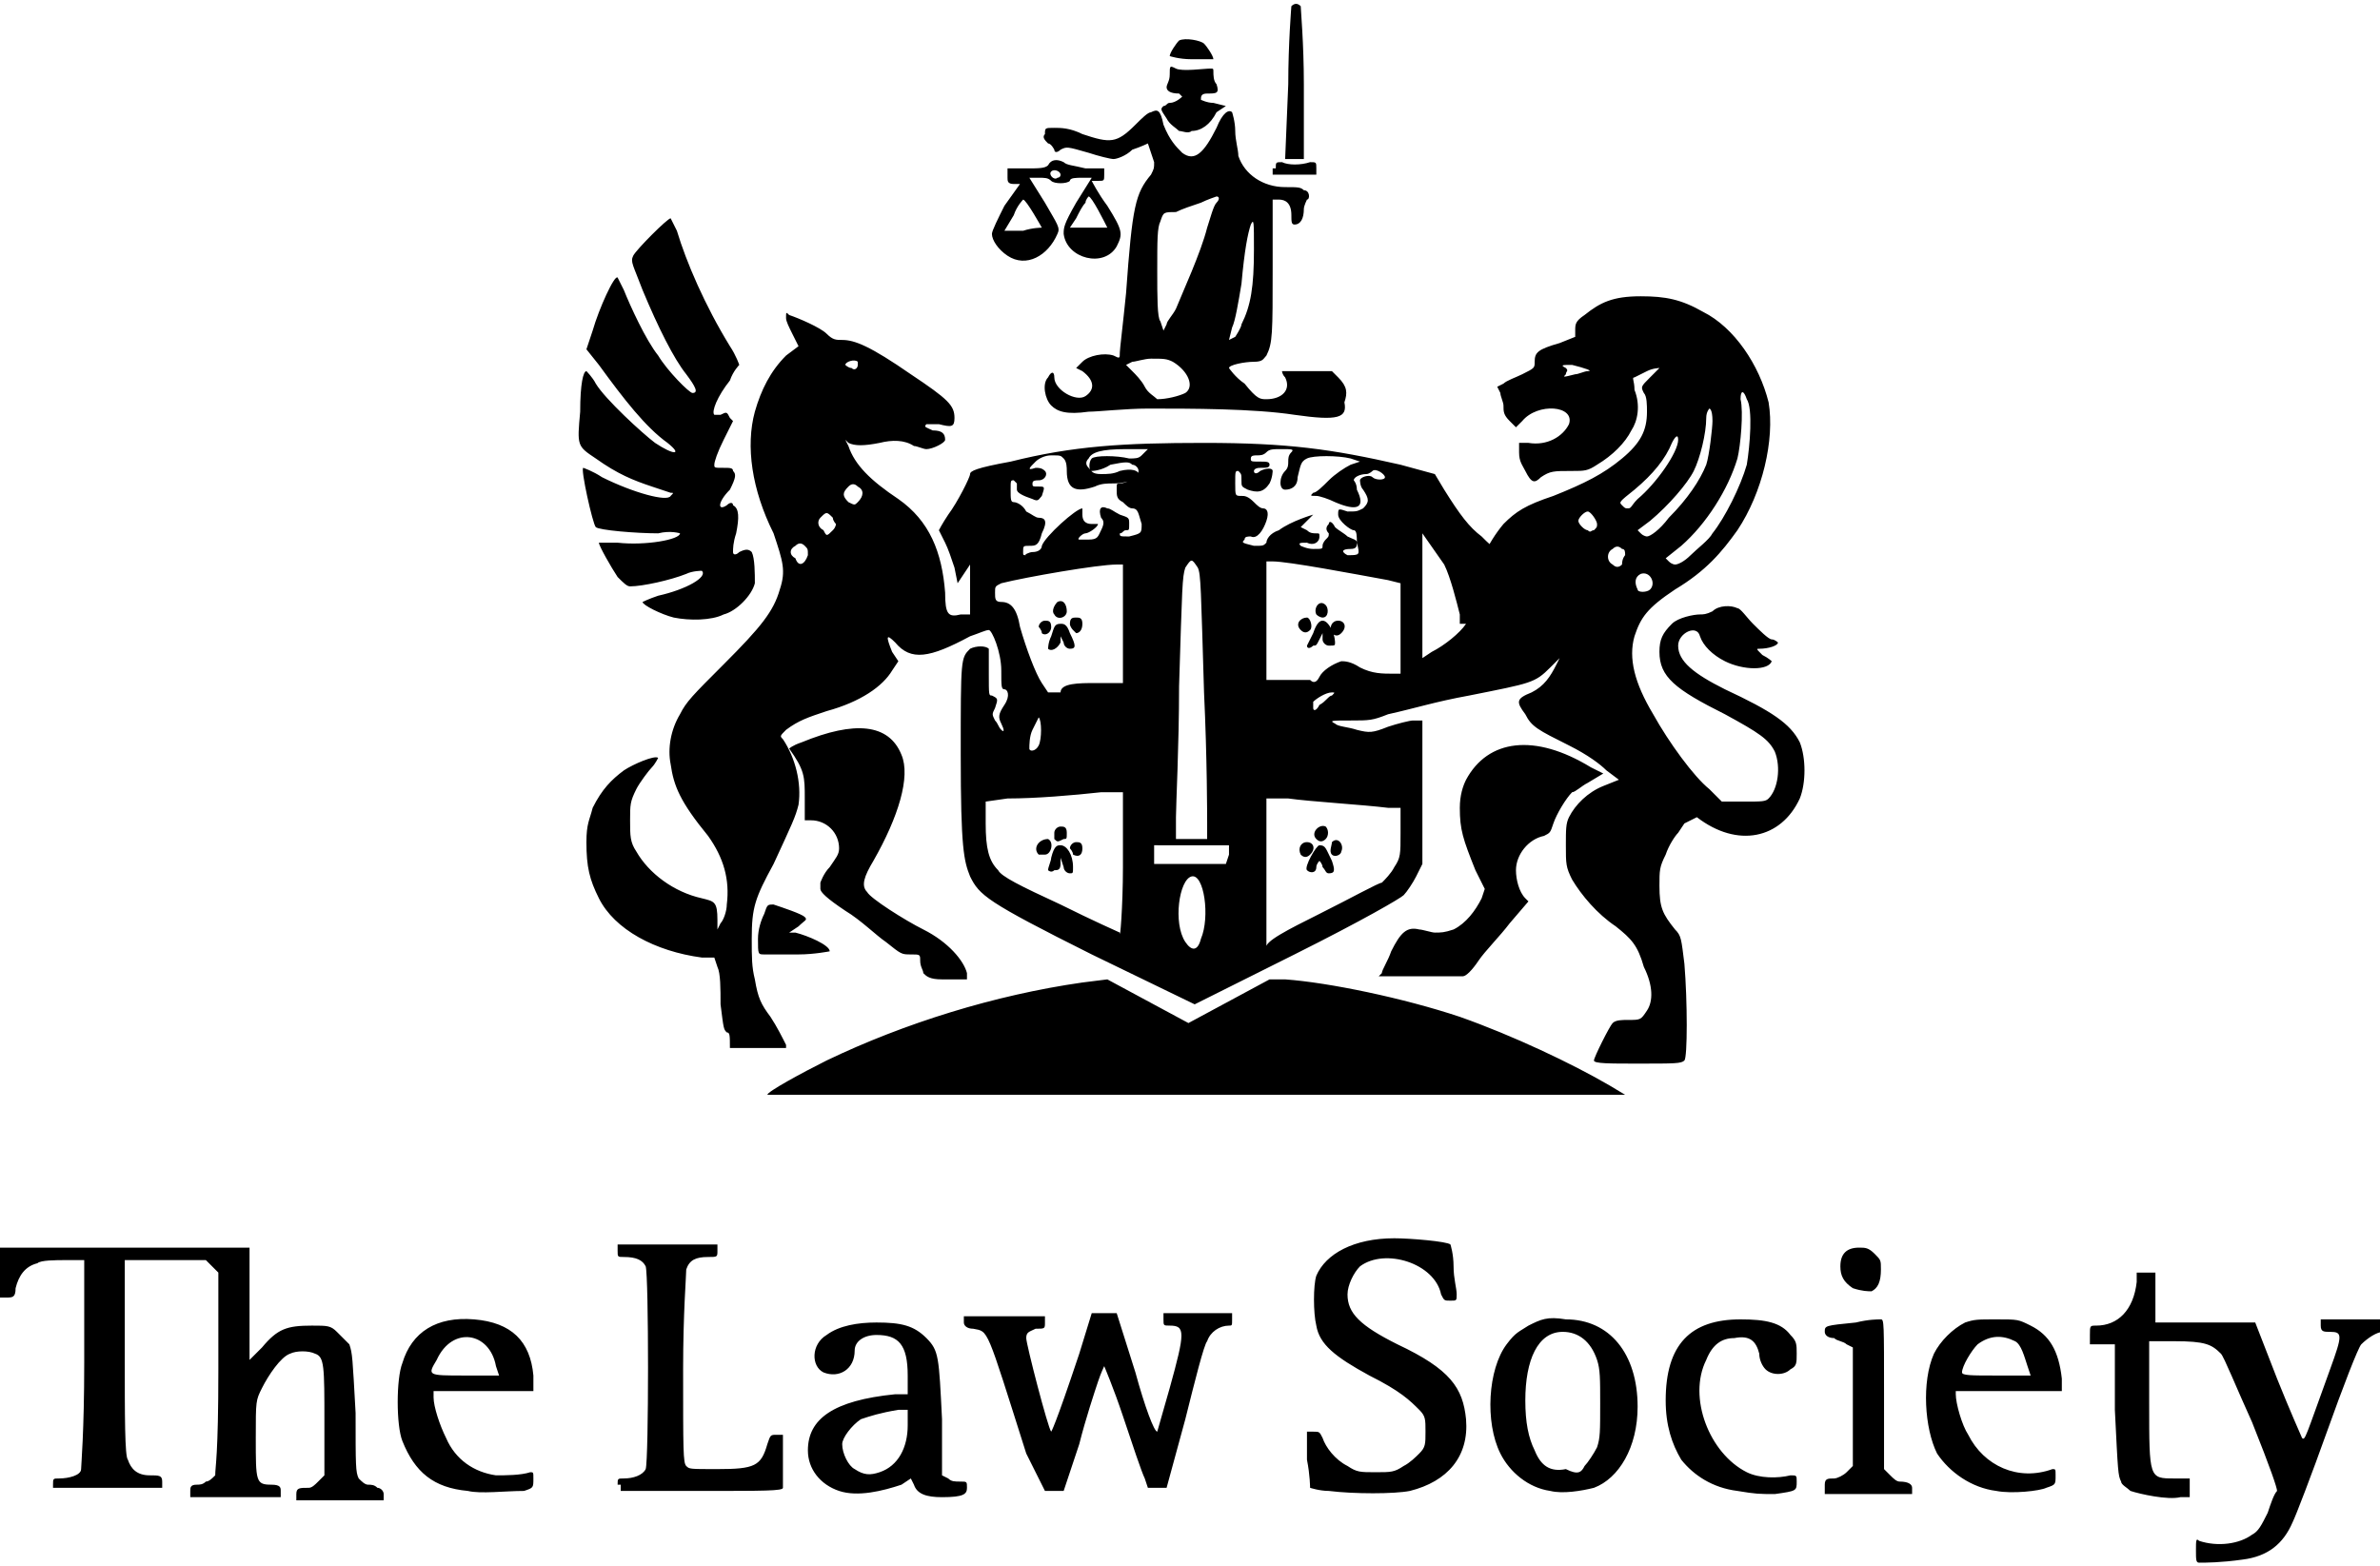 <?xml version="1.0" encoding="utf-8"?>
<!-- Generator: Adobe Illustrator 21.0.2, SVG Export Plug-In . SVG Version: 6.00 Build 0)  -->
<svg width="76px" height="50px" version="1.1" id="Layer_1" xmlns="http://www.w3.org/2000/svg" xmlns:xlink="http://www.w3.org/1999/xlink" x="0px" y="0px"
	 viewBox="0 0 76.3 50" style="enable-background:new 0 0 76.3 50;" xml:space="preserve">
<path d="M70.5,50c-0.1,0-0.1-0.1-0.1-0.4c0-0.3,0-0.4,0.1-0.3c0.6,0.2,1.3,0.1,1.7-0.2c0.2-0.1,0.3-0.3,0.5-0.7
	c0.1-0.3,0.2-0.6,0.3-0.7c0-0.1-0.2-0.7-0.8-2.2c-0.5-1.1-0.9-2.1-1-2.2c-0.3-0.3-0.5-0.4-1.5-0.4h-0.8v2c0,2.4,0,2.4,0.8,2.4l0.5,0
	v0.3v0.3l-0.3,0c-0.4,0.1-1.3-0.1-1.6-0.2c-0.1-0.1-0.3-0.2-0.3-0.3c-0.1-0.2-0.1-0.3-0.2-2.3l0-2.1h-0.4h-0.4v-0.3
	c0-0.3,0-0.3,0.2-0.3c0.7,0,1.2-0.5,1.3-1.4l0-0.3h0.3h0.3v0.8v0.8l1.6,0l1.6,0l0.7,1.8c0.4,1,0.8,1.9,0.8,1.9
	c0.1,0.1,0.1,0,0.9-2.2c0.4-1.1,0.4-1.2,0-1.2c-0.2,0-0.3,0-0.3-0.2v-0.2h1.1h1.1v0.2c0,0.2,0,0.2-0.2,0.2c-0.2,0-0.5,0.2-0.7,0.4
	c-0.1,0.1-0.6,1.4-1.1,2.8c-0.5,1.4-1,2.7-1.1,2.9c-0.3,0.7-0.8,1.1-1.6,1.2C71.2,50,70.7,50,70.5,50L70.5,50z M15,47.7
	c-1.1-0.1-1.7-0.6-2.1-1.6c-0.2-0.5-0.2-2,0-2.5c0.3-1,1.1-1.5,2.3-1.4c1.2,0.1,1.8,0.7,1.9,1.8l0,0.5h-1.6h-1.6v0.2
	c0,0.3,0.2,0.9,0.4,1.3c0.3,0.7,0.9,1.1,1.6,1.2c0.3,0,0.8,0,1.1-0.1c0.1,0,0.1,0,0.1,0.2c0,0.3,0,0.3-0.3,0.4
	C16.2,47.7,15.4,47.8,15,47.7L15,47.7z M15.9,43.7c-0.2-1.1-1.4-1.3-1.9-0.2C13.7,44,13.7,44,14.9,44h1.1L15.9,43.7z M26.9,47.7
	c-0.6-0.2-1-0.7-1-1.3c0-1,0.8-1.6,2.8-1.8l0.4,0l0-0.6c0-1-0.3-1.3-1-1.3c-0.4,0-0.7,0.2-0.7,0.5c0,0.6-0.5,0.9-1,0.7
	c-0.4-0.2-0.4-0.9,0.1-1.2c0.4-0.3,1-0.4,1.6-0.4c0.8,0,1.2,0.1,1.6,0.5c0.4,0.4,0.4,0.6,0.5,2.6l0,1.8l0.2,0.1
	c0.1,0.1,0.2,0.1,0.4,0.1c0.2,0,0.2,0,0.2,0.2c0,0.2-0.1,0.3-0.8,0.3c-0.5,0-0.8-0.1-0.9-0.4l-0.1-0.2l-0.3,0.2
	C28.3,47.7,27.5,47.9,26.9,47.7L26.9,47.7z M28.2,47.1c0.6-0.2,0.9-0.8,0.9-1.5v-0.5l-0.3,0c-0.6,0.1-0.9,0.2-1.2,0.3
	C27.3,45.6,27,46,27,46.2c0,0.3,0.2,0.7,0.4,0.8C27.7,47.2,27.9,47.2,28.2,47.1L28.2,47.1z M42.6,47.7c-0.3,0-0.6-0.1-0.6-0.1
	c0,0,0-0.4-0.1-0.9l0-0.9h0.2c0.2,0,0.2,0,0.3,0.2c0.1,0.3,0.4,0.7,0.8,0.9c0.3,0.2,0.4,0.2,0.9,0.2c0.5,0,0.6,0,0.9-0.2
	c0.2-0.1,0.4-0.3,0.5-0.4c0.2-0.2,0.2-0.3,0.2-0.7c0-0.4,0-0.5-0.2-0.7c-0.3-0.3-0.6-0.6-1.6-1.1c-1.1-0.6-1.6-1-1.7-1.6
	c-0.1-0.4-0.1-1.3,0-1.6c0.3-0.7,1.2-1.2,2.5-1.2c0.5,0,1.7,0.1,1.8,0.2c0,0,0.1,0.3,0.1,0.7c0,0.4,0.1,0.7,0.1,0.9
	c0,0.2,0,0.2-0.2,0.2c-0.2,0-0.2,0-0.3-0.2c-0.2-1-1.8-1.5-2.6-0.9c-0.2,0.2-0.4,0.6-0.4,0.9c0,0.6,0.4,1,1.6,1.6
	c1.7,0.8,2.1,1.4,2.2,2.4c0.1,1.2-0.6,2-1.8,2.3C44.7,47.8,43.4,47.8,42.6,47.7L42.6,47.7z M49.7,47.7c-0.7-0.1-1.3-0.6-1.6-1.2
	c-0.5-1-0.4-2.7,0.2-3.5c0.3-0.4,0.4-0.4,0.7-0.6c0.4-0.2,0.6-0.3,1.2-0.2c1.4,0,2.3,1.1,2.3,2.8c0,1.3-0.6,2.3-1.4,2.6
	C50.7,47.7,50.1,47.8,49.7,47.7L49.7,47.7z M50.8,46.9c0.1-0.1,0.3-0.4,0.4-0.6c0.1-0.3,0.1-0.5,0.1-1.4c0-0.8,0-1.1-0.1-1.4
	c-0.2-0.6-0.6-0.9-1.1-0.9c-0.8,0-1.2,0.9-1.2,2.2c0,0.7,0.1,1.2,0.3,1.6c0.2,0.5,0.5,0.7,1,0.6C50.6,47.2,50.7,47.1,50.8,46.9z
	 M55.7,47.7c-0.8-0.1-1.4-0.5-1.8-1c-0.3-0.5-0.5-1.1-0.5-1.9c0-1.8,0.8-2.6,2.4-2.6c0.8,0,1.3,0.1,1.6,0.5c0.2,0.2,0.2,0.3,0.2,0.6
	c0,0.3,0,0.4-0.2,0.5c-0.2,0.2-0.6,0.2-0.8,0c-0.1-0.1-0.2-0.3-0.2-0.5c-0.1-0.4-0.3-0.6-0.8-0.5c-0.4,0-0.7,0.2-0.9,0.7
	c-0.6,1.2,0.1,3,1.3,3.6c0.4,0.2,1,0.2,1.4,0.1c0.2,0,0.2,0,0.2,0.2c0,0.3,0,0.3-0.7,0.4C56.4,47.8,56.3,47.8,55.7,47.7L55.7,47.7z
	 M64,47.7c-0.8-0.1-1.5-0.6-1.9-1.2c-0.4-0.8-0.5-2.3-0.1-3.2c0.2-0.4,0.6-0.8,1-1c0.3-0.1,0.4-0.1,1-0.1c0.7,0,0.7,0,1.1,0.2
	c0.6,0.3,0.9,0.8,1,1.7l0,0.4h-1.7h-1.7l0,0.1c0,0.3,0.2,1,0.4,1.3c0.5,1,1.6,1.5,2.7,1.1c0.1,0,0.1,0,0.1,0.2c0,0.3,0,0.3-0.3,0.4
	C65.4,47.7,64.5,47.8,64,47.7L64,47.7z M65,43.7c-0.1-0.3-0.2-0.7-0.4-0.8c-0.4-0.2-0.8-0.2-1.2,0.1c-0.2,0.2-0.5,0.7-0.5,0.9
	c0,0.1,0.3,0.1,1.1,0.1h1.1L65,43.7z M1.7,47.5c0-0.2,0-0.2,0.2-0.2c0.3,0,0.7-0.1,0.7-0.3c0-0.1,0.1-1.2,0.1-3.4v-3.3H2.1
	c-0.3,0-0.8,0-0.9,0.1c-0.4,0.1-0.6,0.4-0.7,0.8c0,0.3-0.1,0.3-0.3,0.3H0l0-0.5c0-0.3,0-0.7,0-0.8v-0.3h4h4v1.8v1.8l0.4-0.4
	c0.5-0.6,0.8-0.7,1.6-0.7c0.5,0,0.6,0,0.8,0.2c0.1,0.1,0.3,0.3,0.4,0.4c0.1,0.3,0.1,0.4,0.2,2.2c0,1.7,0,1.9,0.1,2.1
	c0.1,0.1,0.2,0.2,0.3,0.2c0.1,0,0.2,0,0.3,0.1c0.1,0,0.2,0.1,0.2,0.2v0.2h-1.4H9.5v-0.2c0-0.2,0.1-0.2,0.4-0.2
	c0.1,0,0.2-0.1,0.3-0.2l0.2-0.2v-1.7c0-1.8,0-2.1-0.3-2.2c-0.2-0.1-0.6-0.1-0.8,0c-0.3,0.1-0.7,0.7-0.9,1.1
	c-0.2,0.4-0.2,0.4-0.2,1.6c0,1.4,0,1.5,0.5,1.5c0.3,0,0.3,0.1,0.3,0.2l0,0.2H7.5H6.1v-0.2c0-0.1,0-0.2,0.2-0.2c0.1,0,0.2,0,0.3-0.1
	c0.1,0,0.2-0.1,0.3-0.2C6.9,46.9,7,46.6,7,43.8v-3.1l-0.2-0.2l-0.2-0.2l-1.3,0l-1.3,0l0,3.1c0,1.9,0,3.2,0.1,3.3
	c0.1,0.3,0.3,0.5,0.7,0.5c0.3,0,0.4,0,0.4,0.2v0.2H3.4H1.7L1.7,47.5L1.7,47.5z M19.8,47.5c0-0.2,0-0.2,0.2-0.2
	c0.3,0,0.6-0.1,0.7-0.3c0.1-0.3,0.1-6.2,0-6.5c-0.1-0.2-0.3-0.3-0.7-0.3c-0.2,0-0.2,0-0.2-0.2v-0.2h1.6h1.6v0.2c0,0.2,0,0.2-0.3,0.2
	c-0.4,0-0.6,0.1-0.7,0.4c0,0.2-0.1,1.4-0.1,3.2c0,2.6,0,3,0.1,3.1c0.1,0.1,0.1,0.1,1,0.1c1.2,0,1.4-0.1,1.6-0.8
	c0.1-0.3,0.1-0.3,0.3-0.3l0.2,0l0,0.8c0,0.5,0,0.9,0,0.9c0,0.1-0.6,0.1-2.6,0.1h-2.6V47.5z M32.9,46.5c-1.3-4.1-1.2-3.9-1.7-4
	c-0.2,0-0.3-0.1-0.3-0.2v-0.2h1.3h1.3v0.2c0,0.2,0,0.2-0.3,0.2c-0.2,0.1-0.3,0.1-0.3,0.3c0,0.2,0.7,2.9,0.8,3c0,0,0.1-0.1,0.9-2.5
	l0.4-1.3h0.4h0.4l0.6,1.9c0.3,1.1,0.6,1.9,0.7,1.9c0,0,0.2-0.7,0.4-1.4c0.5-1.8,0.5-2,0-2c-0.2,0-0.2,0-0.2-0.2v-0.2h1.1h1.1v0.2
	c0,0.2,0,0.2-0.1,0.2c-0.3,0-0.6,0.2-0.7,0.5c-0.1,0.1-0.4,1.3-0.7,2.5l-0.6,2.2l-0.3,0l-0.3,0l-0.1-0.3c-0.1-0.2-0.4-1.1-0.7-2
	c-0.3-0.9-0.6-1.6-0.6-1.6c0,0-0.1,0.2-0.2,0.5c-0.1,0.3-0.4,1.2-0.6,2l-0.5,1.5h-0.3h-0.3L32.9,46.5L32.9,46.5z M58.5,47.5
	c0-0.2,0.1-0.2,0.3-0.2c0.1,0,0.3-0.1,0.4-0.2l0.2-0.2V45v-1.9L59.2,43c-0.1-0.1-0.3-0.1-0.4-0.2c-0.2,0-0.3-0.1-0.3-0.2
	c0-0.2,0-0.2,1-0.3c0.4-0.1,0.7-0.1,0.8-0.1c0.1,0,0.1,0.1,0.1,2.4V47l0.2,0.2c0.1,0.1,0.2,0.2,0.3,0.2c0.3,0,0.4,0.1,0.4,0.2v0.2
	h-1.4h-1.4L58.5,47.5L58.5,47.5z M59.4,41.2C59.1,41,59,40.8,59,40.5c0-0.4,0.2-0.6,0.6-0.6c0.2,0,0.3,0,0.5,0.2
	c0.2,0.2,0.2,0.2,0.2,0.5c0,0.4-0.1,0.6-0.3,0.7C59.9,41.3,59.7,41.3,59.4,41.2L59.4,41.2z M24.6,35c0-0.1,1.1-0.7,1.9-1.1
	c2.5-1.2,5.4-2.1,8.2-2.5l0.8-0.1l1.3,0.7l1.3,0.7l1.3-0.7l1.3-0.7l0.5,0c1.4,0.1,3.8,0.6,5.6,1.2c1.7,0.6,3.6,1.5,4.8,2.2l0.5,0.3
	l-13.8,0C30.8,35,24.6,35,24.6,35L24.6,35z M23.4,33.5c0-0.4,0-0.5-0.1-0.5c-0.1-0.1-0.1-0.1-0.2-0.9c0-0.5,0-1-0.1-1.2l-0.1-0.3
	l-0.4,0c-1.5-0.2-2.8-0.9-3.3-1.9c-0.3-0.6-0.4-1-0.4-1.8c0-0.6,0.1-0.7,0.2-1.1c0.3-0.6,0.6-0.9,1-1.2c0.3-0.2,1-0.5,1.1-0.4
	c0,0-0.1,0.2-0.2,0.3s-0.4,0.5-0.5,0.7c-0.2,0.4-0.2,0.5-0.2,1c0,0.5,0,0.7,0.2,1c0.4,0.7,1.2,1.3,2.1,1.5c0.4,0.1,0.5,0.1,0.5,0.7
	l0,0.3l0.1-0.2c0.1-0.1,0.2-0.4,0.2-0.6c0.1-0.8-0.1-1.5-0.6-2.2c-0.9-1.1-1.1-1.6-1.2-2.3c-0.1-0.5,0-1.1,0.3-1.6
	c0.2-0.4,0.4-0.6,1.4-1.6c1.2-1.2,1.6-1.7,1.8-2.4c0.2-0.6,0.1-0.9-0.2-1.8c-0.7-1.4-0.9-2.8-0.6-3.9c0.2-0.7,0.5-1.3,1-1.8l0.4-0.3
	l-0.2-0.4c-0.1-0.2-0.2-0.4-0.2-0.5c0-0.2,0-0.2,0.1-0.1c0.3,0.1,1,0.4,1.2,0.6c0.2,0.2,0.3,0.2,0.5,0.2c0.4,0,0.9,0.2,2.2,1.1
	c1.2,0.8,1.4,1,1.4,1.4c0,0.3-0.1,0.3-0.5,0.2c-0.2,0-0.3,0-0.4,0c-0.1,0.1,0,0.1,0.2,0.2c0.3,0,0.4,0.1,0.4,0.3
	c0,0.1-0.4,0.3-0.6,0.3c-0.1,0-0.3-0.1-0.4-0.1c-0.3-0.2-0.7-0.2-1.1-0.1c-0.5,0.1-0.8,0.1-1,0l-0.1-0.1l0.1,0.2
	c0.2,0.6,0.7,1.1,1.6,1.7c1,0.7,1.4,1.7,1.5,3c0,0.7,0.1,0.8,0.5,0.7l0.3,0l0-0.8l0-0.8l-0.2,0.3l-0.2,0.3l-0.1-0.5
	c-0.1-0.3-0.2-0.6-0.3-0.8c-0.1-0.2-0.2-0.4-0.2-0.4c0,0,0.1-0.2,0.3-0.5c0.3-0.4,0.7-1.2,0.7-1.3c0-0.1,0.2-0.2,1.3-0.4
	c2-0.5,3.6-0.6,6.2-0.6c2.7,0,4.1,0.2,6.3,0.7l1.1,0.3l0.3,0.5c0.5,0.8,0.8,1.2,1.2,1.5c0.2,0.2,0.4,0.4,0.5,0.4
	c0.1,0.1,0.1,0.1-0.1,0.5c-0.2,0.4-0.5,1.5-0.5,1.8c0,0.1,0,0.2-0.3,0.1l-0.3,0l0-0.3c-0.1-0.4-0.3-1.2-0.5-1.6L45.6,17l0,2l0,2
	l0.3-0.2c0.4-0.2,0.9-0.6,1.1-0.9c0.1-0.2,0.2-0.3,0.2-0.8c0.1-1,0.5-1.8,1-2.4c0.4-0.4,0.7-0.6,1.6-0.9c1-0.4,1.6-0.7,2.2-1.2
	c0.6-0.5,0.8-0.9,0.8-1.5c0-0.2,0-0.5-0.1-0.6c-0.1-0.2-0.1-0.2,0.2-0.5c0.1-0.1,0.3-0.3,0.3-0.3c0,0-0.2,0-0.4,0.1
	c-0.2,0.1-0.4,0.2-0.4,0.2c-0.1,0,0,0.1,0,0.4c0.2,0.5,0.1,1-0.1,1.3c-0.2,0.4-0.6,0.8-1.1,1.1c-0.3,0.2-0.4,0.2-0.8,0.2
	c-0.6,0-0.7,0-1,0.2c-0.2,0.2-0.3,0.2-0.5-0.2c-0.1-0.2-0.2-0.3-0.2-0.6v-0.3l0.3,0c0.6,0.1,1.1-0.2,1.3-0.6c0.2-0.6-1-0.7-1.5-0.1
	l-0.2,0.2l-0.2-0.2c-0.2-0.2-0.2-0.3-0.2-0.5c0-0.1-0.1-0.3-0.1-0.4l-0.1-0.2l0.2-0.1c0.1-0.1,0.4-0.2,0.6-0.3
	c0.4-0.2,0.4-0.2,0.4-0.4c0-0.3,0.1-0.4,0.8-0.6l0.5-0.2l0-0.2c0-0.2,0-0.3,0.3-0.5c0.5-0.4,0.9-0.6,1.8-0.6c0.8,0,1.3,0.1,2,0.5
	c1,0.5,1.8,1.7,2.1,2.9c0.2,1.2-0.2,2.9-1,4.1c-0.5,0.7-1,1.3-2,1.9c-0.9,0.6-1.1,0.9-1.3,1.5c-0.2,0.7,0,1.5,0.6,2.5
	c0.5,0.9,1.3,2,1.8,2.4l0.4,0.4h0.7c0.6,0,0.7,0,0.8-0.1c0.3-0.3,0.4-1,0.2-1.5c-0.2-0.4-0.5-0.6-1.6-1.2c-1.6-0.8-2.1-1.2-2.1-2
	c0-0.4,0.1-0.6,0.4-0.9c0.2-0.2,0.7-0.3,0.9-0.3c0.1,0,0.2,0,0.4-0.1c0.2-0.2,0.6-0.2,0.8-0.1c0.1,0,0.3,0.3,0.5,0.5
	c0.2,0.2,0.5,0.5,0.6,0.5c0.1,0,0.2,0.1,0.2,0.1c0,0.1-0.3,0.2-0.6,0.2c-0.1,0-0.1,0,0.1,0.2c0.2,0.1,0.3,0.2,0.3,0.2
	c-0.1,0.3-0.9,0.3-1.5,0c-0.4-0.2-0.7-0.5-0.8-0.8c-0.1-0.4-0.7-0.1-0.7,0.3c0,0.5,0.5,0.9,1.5,1.4c1.5,0.7,2.1,1.1,2.4,1.7
	c0.2,0.5,0.2,1.3,0,1.8c-0.6,1.3-2,1.6-3.3,0.6L54,26.3l-0.2,0.3c-0.1,0.1-0.3,0.4-0.4,0.7c-0.2,0.4-0.2,0.5-0.2,1
	c0,0.7,0.1,0.9,0.5,1.4c0.2,0.2,0.2,0.3,0.3,1.1c0.1,1.2,0.1,3,0,3.1c-0.1,0.1-0.3,0.1-1.5,0.1c-0.9,0-1.4,0-1.4-0.1
	c0-0.1,0.5-1.1,0.6-1.2c0.1-0.1,0.3-0.1,0.5-0.1c0.4,0,0.4,0,0.6-0.3c0.2-0.3,0.2-0.8-0.1-1.4c-0.2-0.7-0.4-0.9-0.9-1.3
	c-0.6-0.4-1.1-1-1.4-1.5c-0.2-0.4-0.2-0.5-0.2-1.1c0-0.5,0-0.7,0.1-0.9c0.2-0.4,0.6-0.8,1.1-1l0.5-0.2l-0.4-0.3
	c-0.2-0.2-0.6-0.5-1.2-0.8c-1-0.5-1.2-0.6-1.4-1c-0.3-0.4-0.3-0.5,0.2-0.7c0.4-0.2,0.6-0.5,0.8-0.9L50,21l-0.3,0.3
	c-0.5,0.5-0.6,0.5-2.6,0.9c-1.1,0.2-1.7,0.4-2.6,0.6C44,23,43.9,23,43.3,23c-0.6,0-0.7,0-0.5,0.1c0.1,0.1,0.4,0.1,0.7,0.2
	c0.4,0.1,0.5,0.1,1-0.1c0.3-0.1,0.7-0.2,0.8-0.2h0.3l0,2.3l0,2.3L45.4,28c-0.1,0.2-0.3,0.5-0.4,0.6c-0.1,0.1-1.3,0.8-3.5,1.9
	l-3.2,1.6L35,30.5c-3.4-1.7-3.6-1.9-3.9-2.5c-0.2-0.5-0.3-0.9-0.3-3.9c0-3.1,0-3.1,0.3-3.4c0.2-0.1,0.5-0.1,0.6,0c0,0,0,0.4,0,0.8
	c0,0.7,0,0.7,0.1,0.7c0.2,0.1,0.2,0.1,0.1,0.4c-0.1,0.2-0.1,0.2,0,0.4c0.1,0.1,0.1,0.2,0.2,0.3c0.1,0.1,0.1,0,0-0.2
	c-0.1-0.2-0.1-0.3,0.1-0.6c0.2-0.3,0.1-0.5,0-0.5c-0.1,0-0.1-0.1-0.1-0.6c0-0.6-0.3-1.3-0.4-1.3c-0.1,0-0.3,0.1-0.6,0.2
	c-1.3,0.7-1.9,0.8-2.4,0.2c-0.3-0.3-0.3-0.2-0.1,0.3l0.2,0.3l-0.2,0.3c-0.3,0.5-1,1-2.1,1.3c-0.6,0.2-0.9,0.3-1.3,0.6
	c-0.2,0.2-0.2,0.2-0.1,0.3c0.4,0.6,0.6,1.4,0.5,2.1c-0.1,0.4-0.2,0.6-0.8,1.9c-0.6,1.1-0.7,1.4-0.7,2.4c0,0.6,0,0.9,0.1,1.3
	c0.1,0.6,0.2,0.8,0.5,1.2c0.2,0.3,0.4,0.7,0.5,0.9l0,0.1h-0.9h-0.9L23.4,33.5L23.4,33.5z M38.5,30c0.3-0.7,0.1-2.1-0.3-2
	c-0.4,0.1-0.6,1.5-0.2,2.1C38.2,30.4,38.4,30.4,38.5,30z M36,27.7v-2.4l-0.7,0c-0.9,0.1-2.1,0.2-3,0.2l-0.7,0.1v0.7
	c0,0.8,0.1,1.2,0.4,1.5c0.1,0.2,0.7,0.5,2,1.1c1,0.5,1.9,0.9,1.9,0.9C35.9,30.1,36,29,36,27.7z M33.6,27.8c0-0.1,0.1-0.3,0.1-0.4
	C33.8,27,33.9,27,34,27c0.2,0,0.4,0.3,0.4,0.7c0,0.2,0,0.2-0.1,0.2c-0.1,0-0.2-0.1-0.2-0.2L34,27.4L34,27.6c0,0.2-0.1,0.2-0.2,0.2
	C33.7,27.9,33.6,27.8,33.6,27.8L33.6,27.8z M33.3,27.3c-0.2-0.2,0-0.5,0.3-0.5c0.2,0.1,0.1,0.5-0.1,0.5
	C33.4,27.3,33.4,27.3,33.3,27.3z M34.4,27.3c0-0.1-0.1-0.2-0.1-0.2c0-0.1,0.1-0.2,0.2-0.2c0.1,0,0.2,0,0.2,0.2
	C34.7,27.3,34.6,27.4,34.4,27.3L34.4,27.3z M33.8,26.8c0-0.1,0-0.2,0-0.2c0-0.1,0.1-0.2,0.2-0.2c0.1,0,0.2,0,0.2,0.2
	c0,0.2,0,0.2-0.1,0.2C33.9,26.9,33.9,26.9,33.8,26.8z M42.3,29.2c1-0.5,1.9-1,2-1c0.1-0.1,0.3-0.3,0.4-0.5c0.2-0.3,0.2-0.4,0.2-1.1
	v-0.8l-0.4,0c-0.8-0.1-2.5-0.2-3.2-0.3l-0.7,0v2.4c0,1.3,0,2.4,0,2.4C40.5,30.1,41.3,29.7,42.3,29.2L42.3,29.2z M41.9,27.8
	c-0.1-0.1,0.3-0.8,0.4-0.8c0.2,0,0.2,0.1,0.4,0.5c0.1,0.3,0.1,0.4-0.1,0.4c-0.1,0-0.1-0.1-0.2-0.2c0-0.1-0.1-0.2-0.1-0.2
	c0,0-0.1,0.1-0.1,0.2C42.2,27.9,42,27.9,41.9,27.8L41.9,27.8z M41.7,27.3c-0.1-0.2,0-0.4,0.2-0.4c0.2,0,0.3,0.2,0.1,0.4
	C41.9,27.4,41.8,27.4,41.7,27.3L41.7,27.3z M42.7,27.3c-0.1-0.1,0-0.3,0-0.4c0.2-0.2,0.4,0.1,0.3,0.3C43,27.3,42.8,27.4,42.7,27.3
	L42.7,27.3z M42.2,26.8c-0.2-0.2,0.1-0.5,0.3-0.4c0.1,0.1,0.1,0.3,0,0.4C42.4,26.9,42.3,26.9,42.2,26.8z M39.4,27.3l0-0.3l-0.9,0
	c-0.5,0-1.1,0-1.2,0L37,27v0.3c0,0.2,0,0.3,0,0.3c0,0,0.6,0,1.2,0l1.1,0L39.4,27.3L39.4,27.3z M38.7,26.3c0-0.2,0-2.1-0.1-4.2
	c-0.1-3.3-0.1-3.8-0.2-4c-0.2-0.3-0.2-0.3-0.4,0c-0.1,0.3-0.1,0.6-0.2,3.8c0,1.9-0.1,3.8-0.1,4.2l0,0.7h0.5h0.5L38.7,26.3L38.7,26.3
	z M33.3,23.8c0.1-0.2,0.1-0.8,0-0.9c0,0-0.1,0.2-0.2,0.4c-0.1,0.2-0.1,0.5-0.1,0.6C33,24,33.2,24,33.3,23.8L33.3,23.8z M42.7,22.2
	c0.1-0.1,0.1-0.1,0-0.1c-0.2,0-0.5,0.2-0.6,0.3c0,0,0,0.1,0,0.2c0,0.1,0.1,0.1,0.2-0.1C42.5,22.4,42.6,22.2,42.7,22.2L42.7,22.2z
	 M35.1,21.8l0.9,0v-1.9v-1.9h-0.2c-0.6,0-2.9,0.4-3.7,0.6c-0.2,0.1-0.2,0.1-0.2,0.3c0,0.2,0,0.3,0.2,0.3c0.3,0,0.5,0.2,0.6,0.8
	c0.2,0.7,0.5,1.5,0.7,1.8l0.2,0.3l0.4,0C34,21.8,34.6,21.8,35.1,21.8L35.1,21.8z M33.6,20.7c0,0,0-0.2,0.1-0.4
	c0.1-0.3,0.1-0.4,0.3-0.4c0.1,0,0.2,0,0.3,0.3c0.2,0.4,0.2,0.5,0,0.5c-0.1,0-0.2-0.1-0.2-0.2L34,20.3l0,0.2
	C33.9,20.7,33.7,20.8,33.6,20.7L33.6,20.7z M33.4,20.2c0-0.1-0.1-0.2-0.1-0.2c0-0.1,0.1-0.2,0.2-0.2c0.1,0,0.2,0,0.2,0.2
	C33.7,20.2,33.5,20.3,33.4,20.2L33.4,20.2z M34.4,20.1c0,0-0.1-0.1-0.1-0.2c0-0.2,0.1-0.2,0.2-0.2c0.1,0,0.2,0,0.2,0.2
	c0,0.2-0.1,0.3-0.2,0.3C34.5,20.2,34.5,20.2,34.4,20.1z M33.8,19.6c-0.1-0.1,0-0.3,0.1-0.4c0.2-0.1,0.3,0.1,0.3,0.3
	C34.2,19.7,33.9,19.8,33.8,19.6L33.8,19.6z M42.3,21.6c0.1-0.2,0.4-0.4,0.7-0.5c0.1,0,0.3,0,0.6,0.2c0.4,0.2,0.7,0.2,1.1,0.2l0.2,0
	V20v-1.4l-0.4-0.1c-1.1-0.2-3.2-0.6-3.7-0.6h-0.2v1.9v1.9l0.6,0c0.3,0,0.7,0,0.8,0C42.1,21.8,42.2,21.8,42.3,21.6z M41.9,20.6
	c0,0,0.1-0.2,0.2-0.4c0.1-0.3,0.2-0.4,0.3-0.4c0.1,0,0.2,0.1,0.3,0.3c0.1,0.2,0.1,0.4,0.1,0.4c0,0.1,0,0.1-0.2,0.1
	c-0.1,0-0.2-0.1-0.2-0.2l0-0.2l-0.1,0.2c-0.1,0.2-0.1,0.2-0.2,0.2C42,20.7,41.9,20.7,41.9,20.6z M42.7,20.2c-0.1-0.2,0-0.4,0.2-0.4
	c0.2,0,0.3,0.2,0.1,0.4C42.9,20.3,42.8,20.3,42.7,20.2L42.7,20.2z M41.7,20.1c-0.2-0.2,0-0.4,0.2-0.4c0.1,0,0.2,0.3,0.1,0.4
	C41.9,20.2,41.8,20.2,41.7,20.1z M42.2,19.6c-0.1-0.2,0.1-0.5,0.3-0.3c0.1,0.1,0.1,0.4-0.1,0.4C42.4,19.7,42.3,19.7,42.2,19.6z
	 M52.9,18.8c0.2-0.2,0-0.6-0.3-0.5c-0.2,0.1-0.2,0.3-0.1,0.5C52.5,18.9,52.8,18.9,52.9,18.8L52.9,18.8z M25.9,17.7
	c0-0.2,0-0.2-0.1-0.3c-0.1-0.1-0.2-0.1-0.3,0c-0.2,0.1-0.2,0.3,0,0.4C25.6,18.1,25.8,18,25.9,17.7L25.9,17.7z M54.2,17.7
	c0.2-0.2,0.6-0.5,0.7-0.7c0.4-0.5,0.9-1.5,1.1-2.2c0.1-0.6,0.2-1.8,0-2.1c-0.1-0.3-0.2-0.3-0.2,0c0.1,0.4,0,1.5-0.1,1.9
	c-0.3,1-1,2.1-1.8,2.8l-0.5,0.4l0.1,0.1c0.1,0.1,0.2,0.1,0.2,0.1C53.8,18,54,17.9,54.2,17.7L54.2,17.7z M52.1,17.7
	c0-0.1,0-0.2-0.1-0.2c-0.1-0.1-0.2-0.1-0.3,0c-0.2,0.1-0.2,0.4,0,0.5c0.1,0.1,0.2,0.1,0.3,0C52,17.8,52.1,17.7,52.1,17.7L52.1,17.7z
	 M33.1,17.6c0.2,0,0.3-0.1,0.3-0.2c0.1-0.3,1.1-1.2,1.3-1.2c0,0,0,0.1,0,0.2c0,0.2,0.1,0.3,0.3,0.3c0.1,0,0.2,0,0.2,0
	c0,0.1-0.3,0.3-0.4,0.3c-0.1,0-0.3,0.2-0.2,0.2c0,0,0.2,0,0.3,0c0.3,0,0.3-0.1,0.4-0.3c0.1-0.2,0.1-0.3,0-0.4
	c-0.1-0.3,0-0.4,0.2-0.3c0.1,0,0.2,0.1,0.4,0.2c0.3,0.1,0.3,0.1,0.3,0.3c0,0.2,0,0.2-0.1,0.2c-0.1,0-0.1,0.1-0.2,0.1
	c0,0.1,0,0.1,0.3,0.1c0.4-0.1,0.4-0.1,0.4-0.4c-0.1-0.3-0.1-0.5-0.3-0.5c-0.1,0-0.2-0.1-0.3-0.2c-0.2-0.1-0.2-0.2-0.2-0.4
	c0-0.2,0-0.2,0.1-0.2c0.2,0,0.6-0.2,0.6-0.4c0-0.1-0.1-0.2-0.2-0.2c-0.1-0.1-0.2-0.1-0.7,0C35.3,15,35,15,35,15
	c-0.1,0-0.1-0.3,0-0.4c0.1-0.1,0.8-0.1,1.2,0c0.2,0,0.3,0,0.4-0.1l0.2-0.2l-0.7,0c-0.8,0-1.1,0.1-1.2,0.3c-0.1,0.1-0.1,0.2,0,0.3
	c0.1,0.1,0.1,0.2,0.4,0.2c0.2,0,0.4,0,0.6-0.1c0.4-0.1,0.6,0,0.6,0.1c0,0.1-0.3,0.3-0.8,0.3c-0.2,0-0.4,0-0.6,0.1
	c-0.6,0.2-0.9,0.1-0.9-0.5c0-0.1,0-0.3-0.1-0.4c-0.1-0.1-0.1-0.1-0.4-0.1c-0.2,0-0.4,0.1-0.5,0.2c-0.2,0.2-0.3,0.3,0,0.2
	c0.1,0,0.2,0,0.3,0.1c0.1,0.1,0,0.3-0.2,0.3c-0.1,0-0.2,0-0.2,0.1c0,0.1,0,0.1,0.2,0.1c0.2,0,0.2,0,0.1,0.3
	c-0.1,0.1-0.1,0.2-0.3,0.1c-0.3-0.1-0.5-0.2-0.5-0.3c0,0,0-0.1,0-0.1c0,0,0-0.1,0-0.1c0,0-0.1-0.1-0.1-0.1c-0.1,0-0.1,0-0.1,0.3
	c0,0.3,0,0.4,0.1,0.4c0.1,0,0.3,0.1,0.4,0.3c0.2,0.1,0.3,0.2,0.4,0.2c0.2,0,0.3,0.1,0.1,0.5c-0.1,0.4-0.2,0.4-0.4,0.4
	c-0.2,0-0.2,0-0.2,0.2c0,0.1,0,0.1,0.1,0.1C32.8,17.7,33,17.6,33.1,17.6L33.1,17.6z M43.5,17.3c0-0.2,0-0.4-0.1-0.4
	c-0.1,0-0.5-0.3-0.5-0.5c0-0.2,0-0.2,0.3-0.1c0.3,0,0.3,0,0.5-0.1c0.2-0.2,0.2-0.3,0-0.6c-0.1-0.1-0.1-0.3-0.1-0.3
	c0-0.1,0.3-0.2,0.4-0.1c0.1,0.1,0.4,0.1,0.4,0c0-0.1-0.3-0.3-0.4-0.2c0,0-0.1,0.1-0.2,0.1c-0.2,0-0.4,0.1-0.4,0.2
	c0,0,0.1,0.1,0.1,0.3c0.3,0.6,0,0.7-0.7,0.4c-0.2-0.1-0.5-0.2-0.6-0.2c-0.2,0-0.2,0-0.1-0.1c0.1,0,0.3-0.2,0.5-0.4
	c0.2-0.2,0.5-0.4,0.7-0.5l0.3-0.1l-0.3-0.1c-0.4-0.1-1.2-0.1-1.4,0c-0.2,0.1-0.2,0.2-0.3,0.6c0,0.3-0.2,0.4-0.4,0.4
	c-0.2,0-0.2-0.4,0-0.6c0.1-0.1,0.1-0.2,0.1-0.3s0-0.2,0.1-0.3c0.1-0.1,0-0.1-0.3-0.1c-0.3,0-0.4,0-0.5,0.1c-0.1,0.1-0.2,0.1-0.3,0.1
	c-0.1,0-0.2,0-0.2,0.1c0,0.1,0,0.1,0.3,0.1c0.2,0,0.3,0,0.3,0.1c0,0.1-0.1,0.1-0.3,0.1c-0.2,0-0.2,0.1-0.2,0.1c0,0.1,0.1,0.1,0.2,0
	c0.2-0.1,0.4-0.1,0.4,0c0,0,0,0.2-0.1,0.4c-0.2,0.3-0.4,0.3-0.7,0.2c-0.2-0.1-0.2-0.1-0.2-0.3c0-0.2,0-0.2-0.1-0.3
	c-0.1,0-0.1,0-0.1,0.4c0,0.4,0,0.4,0.2,0.4c0.1,0,0.2,0,0.4,0.2c0.1,0.1,0.2,0.2,0.3,0.2c0.1,0,0.2,0.1,0.1,0.4
	c-0.1,0.3-0.3,0.6-0.5,0.5c-0.1,0-0.2,0-0.2,0.1c-0.1,0.1-0.1,0.1,0.3,0.2c0.3,0,0.3,0,0.4-0.1c0-0.1,0.1-0.3,0.4-0.4
	c0.4-0.3,1.1-0.5,1.1-0.5c0,0-0.1,0.1-0.2,0.2l-0.2,0.2l0.2,0.1c0.1,0.1,0.2,0.1,0.3,0.1s0.1,0,0.1,0.1c0,0.2-0.2,0.3-0.4,0.2
	c-0.2,0-0.3,0-0.2,0.1c0,0,0.2,0.1,0.4,0.1c0.3,0,0.3,0,0.3-0.1c0-0.1,0.1-0.2,0.1-0.2c0.1-0.1,0.1-0.1,0.1-0.2
	c-0.1-0.1-0.1-0.2,0-0.3c0-0.1,0.1-0.1,0.2,0.1c0.1,0.1,0.3,0.2,0.4,0.3c0.2,0.1,0.3,0.1,0.3,0.2c0,0.1,0,0.2-0.2,0.2
	c-0.3,0-0.3,0.1-0.1,0.2C43.6,17.7,43.6,17.7,43.5,17.3z M53.5,16.5c0.6-0.6,1-1.2,1.2-1.7c0.1-0.3,0.2-1.2,0.2-1.4
	C54.9,13,54.8,13,54.8,13c0,0-0.1,0.1-0.1,0.3c0,0.5-0.2,1.3-0.4,1.7c-0.2,0.4-0.8,1.1-1.4,1.6l-0.4,0.3l0.1,0.1
	c0.1,0.1,0.2,0.1,0.2,0.1C52.9,17.1,53.2,16.9,53.5,16.5L53.5,16.5z M26.7,16.9c0.1-0.1,0.1-0.2,0.1-0.2s-0.1-0.1-0.1-0.2
	c-0.2-0.2-0.2-0.2-0.4,0c-0.1,0.1-0.1,0.3,0.1,0.4C26.5,17.1,26.5,17.1,26.7,16.9z M51.1,16.9c0.1-0.1,0.1-0.1,0.1-0.2
	c0-0.1-0.2-0.4-0.3-0.4c-0.1,0-0.3,0.2-0.3,0.3c0,0.1,0.2,0.3,0.3,0.3C51,17,51,16.9,51.1,16.9L51.1,16.9z M52.5,15.9
	c0.6-0.5,1.3-1.5,1.3-1.9c0-0.2-0.1-0.1-0.2,0.1c-0.2,0.5-0.6,1-1.2,1.5c-0.5,0.4-0.5,0.4-0.4,0.5c0.1,0.1,0.1,0.1,0.2,0.1
	S52.3,16.1,52.5,15.9L52.5,15.9z M27.5,16c0.2-0.2,0.2-0.4,0-0.5c-0.1-0.1-0.2-0.1-0.3,0c-0.2,0.2-0.2,0.3,0,0.5
	C27.4,16.1,27.4,16.1,27.5,16L27.5,16z M50.9,11.8c0.2,0-0.1-0.1-0.5-0.2c-0.3,0-0.4,0-0.2,0.1c0.1,0.1,0,0.1,0,0.2
	c-0.1,0.1-0.1,0.1,0.3,0C50.6,11.9,50.8,11.8,50.9,11.8L50.9,11.8z M27.5,11.5c-0.1-0.1-0.4,0-0.4,0.1c0,0,0.1,0.1,0.2,0.1
	c0.1,0.1,0.2,0,0.2-0.1C27.5,11.6,27.5,11.5,27.5,11.5L27.5,11.5z M29.6,31.1c0-0.1-0.1-0.2-0.1-0.4c0-0.2,0-0.2-0.3-0.2
	c-0.3,0-0.3,0-0.8-0.4c-0.3-0.2-0.8-0.7-1.3-1c-0.6-0.4-0.8-0.6-0.8-0.7c0-0.1,0-0.1,0-0.2c0,0,0.1-0.3,0.3-0.5
	c0.2-0.3,0.3-0.4,0.3-0.6c0-0.5-0.4-0.9-0.9-0.9h-0.2l0-0.7c0-0.7,0-0.9-0.5-1.6c0,0,0.1-0.1,0.4-0.2c1.7-0.7,2.8-0.6,3.2,0.4
	c0.3,0.7-0.1,2-0.9,3.4c-0.3,0.5-0.4,0.8-0.2,1c0.1,0.2,1.2,0.9,1.8,1.2c0.8,0.4,1.3,1,1.4,1.4l0,0.2h-0.8
	C29.8,31.3,29.7,31.2,29.6,31.1z M44.3,31.1c0-0.1,0.2-0.4,0.3-0.7c0.3-0.6,0.5-0.8,0.9-0.7c0.1,0,0.4,0.1,0.5,0.1
	c0.2,0,0.3,0,0.6-0.1c0.4-0.2,0.7-0.6,0.9-1l0.1-0.3l-0.3-0.6c-0.4-1-0.5-1.3-0.5-2c0-0.4,0.1-0.7,0.2-0.9c0.7-1.3,2.2-1.5,4-0.4
	l0.4,0.2L50.9,25c-0.2,0.1-0.4,0.3-0.5,0.3c-0.2,0.2-0.5,0.7-0.6,1c-0.1,0.3-0.1,0.3-0.3,0.4c-0.5,0.1-0.9,0.6-0.9,1.1
	c0,0.3,0.1,0.7,0.3,0.9l0.1,0.1l-0.6,0.7c-0.3,0.4-0.8,0.9-1,1.2c-0.2,0.3-0.4,0.5-0.5,0.5c-0.1,0-0.7,0-1.4,0h-1.3L44.3,31.1
	L44.3,31.1z M24.3,30c0-0.3,0.1-0.6,0.2-0.8c0.1-0.3,0.1-0.3,0.3-0.3c0.3,0.1,0.9,0.3,1,0.4c0.1,0.1,0,0.1-0.2,0.3l-0.3,0.2l0.2,0
	c0.4,0.1,1.1,0.4,1.1,0.6c0,0-0.5,0.1-1,0.1c-0.6,0-1.1,0-1.1,0C24.3,30.5,24.3,30.5,24.3,30L24.3,30z M21.6,19.7
	c-0.4-0.1-1-0.4-1-0.5c0,0,0.2-0.1,0.5-0.2c0.9-0.2,1.6-0.6,1.4-0.8c0,0-0.3,0-0.5,0.1c-0.5,0.2-1.4,0.4-1.8,0.4
	c-0.1,0-0.2-0.1-0.4-0.3c-0.2-0.3-0.6-1-0.6-1.1c0,0,0.3,0,0.6,0c0.9,0.1,2-0.1,2-0.3c0,0-0.3-0.1-0.7,0c-0.7,0-1.9-0.1-2-0.2
	c-0.1-0.1-0.5-1.9-0.4-1.9c0,0,0.3,0.1,0.6,0.3c1,0.5,2.1,0.8,2.2,0.6c0.1-0.1,0.1-0.1,0-0.1c0,0-0.3-0.1-0.6-0.2
	c-0.6-0.2-1.1-0.4-1.8-0.9c-0.6-0.4-0.6-0.4-0.5-1.5c0-0.9,0.1-1.3,0.2-1.3c0,0,0.2,0.2,0.3,0.4c0.3,0.5,1.5,1.6,1.9,1.9
	c0.6,0.4,0.9,0.4,0.4,0c-0.7-0.5-1.4-1.4-2.2-2.5l-0.4-0.5l0.2-0.6c0.2-0.7,0.7-1.8,0.8-1.7c0,0,0.1,0.2,0.2,0.4
	c0.2,0.5,0.7,1.6,1.1,2.1c0.3,0.5,1,1.2,1.1,1.2c0.2,0,0.1-0.2-0.2-0.6c-0.4-0.5-0.9-1.5-1.4-2.7c-0.3-0.8-0.4-0.9-0.3-1.1
	c0.1-0.2,1.1-1.2,1.2-1.2c0,0,0.1,0.2,0.2,0.4c0.3,1,0.9,2.4,1.7,3.7c0.2,0.3,0.3,0.6,0.3,0.6c0,0-0.2,0.2-0.3,0.5
	c-0.4,0.5-0.6,1-0.5,1.1c0,0,0.1,0,0.2,0c0.2-0.1,0.2-0.1,0.3,0.1l0.1,0.1l-0.3,0.6c-0.2,0.4-0.3,0.7-0.3,0.8c0,0.1,0,0.1,0.3,0.1
	c0.2,0,0.3,0,0.3,0.1c0.1,0.1,0.1,0.2-0.1,0.6C23,16,23,16.3,23.3,16.1c0.1-0.1,0.2-0.1,0.2,0c0.2,0.1,0.2,0.4,0.1,0.9
	c-0.1,0.3-0.1,0.5-0.1,0.6c0,0.1,0.1,0.1,0.2,0c0.2-0.1,0.3-0.1,0.4,0c0.1,0.2,0.1,0.7,0.1,1c-0.1,0.4-0.6,0.9-1,1
	C22.8,19.8,22.1,19.8,21.6,19.7L21.6,19.7z M41.5,13.2c-1.3-0.2-3.3-0.2-4.7-0.2c-0.7,0-1.6,0.1-1.9,0.1c-0.7,0.1-1,0-1.2-0.2
	c-0.2-0.2-0.3-0.7-0.1-0.9c0.1-0.2,0.2-0.2,0.2,0c0,0.4,0.7,0.8,1,0.6c0.3-0.2,0.3-0.5-0.1-0.8l-0.2-0.1l0.2-0.2
	c0.2-0.2,0.7-0.3,1-0.2c0.2,0.1,0.2,0.1,0.2-0.1c0-0.1,0.1-0.9,0.2-1.9c0.2-2.8,0.3-3.2,0.8-3.8c0.1-0.2,0.1-0.2,0.1-0.4
	c-0.1-0.3-0.2-0.6-0.2-0.6c0,0-0.2,0.1-0.5,0.2C36.1,4.9,35.8,5,35.7,5c-0.1,0-0.5-0.1-0.8-0.2c-0.7-0.2-0.7-0.2-0.9-0.1
	c-0.1,0.1-0.2,0.1-0.2,0c0,0-0.1-0.2-0.2-0.2c-0.1-0.1-0.2-0.2-0.1-0.3C33.5,4,33.5,4,33.8,4c0.2,0,0.5,0,0.9,0.2
	c0.9,0.3,1.1,0.3,1.7-0.3c0.2-0.2,0.4-0.4,0.5-0.4c0.2-0.1,0.3-0.1,0.4,0.4c0.2,0.5,0.4,0.7,0.6,0.9c0.4,0.3,0.7,0,1.1-0.8
	c0.2-0.5,0.4-0.6,0.5-0.5c0,0,0.1,0.3,0.1,0.6c0,0.3,0.1,0.6,0.1,0.8c0.2,0.6,0.8,1,1.5,1c0.4,0,0.5,0,0.6,0.1C42,6,42,6.3,41.9,6.3
	c0,0-0.1,0.2-0.1,0.3c0,0.3-0.1,0.5-0.3,0.5c-0.1,0-0.1-0.1-0.1-0.3c0-0.4-0.2-0.5-0.4-0.5l-0.2,0v2.2c0,2.1,0,2.4-0.2,2.8
	c-0.1,0.1-0.1,0.2-0.4,0.2c-0.3,0-0.8,0.1-0.8,0.2c0,0,0.2,0.3,0.5,0.5c0.4,0.5,0.5,0.5,0.7,0.5c0.5,0,0.8-0.3,0.6-0.7
	c-0.1-0.1-0.1-0.2-0.1-0.2c0,0,0.4,0,0.8,0h0.8l0.2,0.2c0.3,0.3,0.3,0.5,0.2,0.8C43.2,13.3,42.9,13.4,41.5,13.2L41.5,13.2z M38,12.5
	c0.3-0.2,0.1-0.7-0.4-1c-0.2-0.1-0.3-0.1-0.7-0.1c-0.2,0-0.5,0.1-0.6,0.1l-0.2,0.1l0.2,0.2c0.1,0.1,0.3,0.3,0.4,0.5
	c0.1,0.2,0.3,0.3,0.4,0.4C37.4,12.7,37.8,12.6,38,12.5z M39.8,10.3c0.3-0.6,0.4-1.2,0.4-2.4c0-0.9,0-1-0.1-0.8
	C40,7.4,39.9,7.9,39.8,9c-0.1,0.6-0.2,1.2-0.3,1.4l-0.1,0.4l0.2-0.1C39.6,10.7,39.8,10.4,39.8,10.3L39.8,10.3z M37.7,9.8
	c0.2-0.5,0.8-1.8,1-2.6c0.1-0.3,0.2-0.7,0.3-0.8c0.1-0.1,0.1-0.2,0-0.2c0,0-0.3,0.1-0.5,0.2c-0.3,0.1-0.6,0.2-0.8,0.3
	c-0.4,0-0.4,0-0.5,0.3c-0.1,0.2-0.1,0.6-0.1,1.6c0,0.8,0,1.5,0.1,1.6l0.1,0.3l0.1-0.2C37.4,10.2,37.6,10,37.7,9.8z M32.3,8.1
	c-0.3-0.2-0.5-0.5-0.5-0.7c0-0.1,0.2-0.5,0.4-0.9l0.5-0.7l-0.2,0c-0.2,0-0.2-0.1-0.2-0.2V5.3l0.6,0c0.4,0,0.6,0,0.7-0.1
	C33.7,5,33.9,5,34.1,5.1c0.1,0.1,0.3,0.1,0.7,0.2l0.6,0v0.2c0,0.2,0,0.2-0.2,0.2c-0.1,0-0.2,0-0.2,0c0,0,0.2,0.4,0.5,0.8
	c0.5,0.8,0.5,0.9,0.3,1.3c-0.4,0.7-1.6,0.4-1.7-0.4c0-0.2,0-0.3,0.4-1l0.5-0.8h-0.3c-0.2,0-0.4,0-0.4,0.1c-0.1,0.1-0.5,0.1-0.6,0
	c-0.1-0.1-0.2-0.1-0.4-0.1l-0.3,0l0.5,0.8c0.4,0.7,0.5,0.8,0.4,1C33.6,8.1,32.9,8.5,32.3,8.1L32.3,8.1z M33.4,7.2
	c0,0-0.5-0.9-0.6-0.9c0,0-0.2,0.2-0.3,0.5l-0.3,0.5h0.6C33.1,7.2,33.4,7.2,33.4,7.2z M35.5,7.2C35.4,7,35,6.2,34.9,6.2
	c0,0-0.1,0.1-0.1,0.2c-0.1,0.1-0.2,0.3-0.3,0.5l-0.2,0.3h0.6C35.3,7.2,35.5,7.2,35.5,7.2L35.5,7.2z M34,5.5c0-0.1-0.2-0.2-0.3-0.1
	c-0.1,0.1,0.1,0.3,0.2,0.2C33.9,5.6,34,5.6,34,5.5z M40.9,5.3c0-0.2,0-0.2,0.2-0.2c0.2,0.1,0.6,0.1,0.9,0c0.2,0,0.2,0,0.2,0.2v0.2
	h-0.7h-0.7V5.3z M41.3,2.6c0-1.3,0.1-2.5,0.1-2.5c0.1-0.1,0.2-0.1,0.3,0c0,0.1,0.1,1.2,0.1,2.5l0,2.4h-0.3h-0.3L41.3,2.6L41.3,2.6z
	 M37.8,4.1c-0.1-0.1-0.3-0.2-0.4-0.4c-0.2-0.3-0.2-0.3-0.1-0.4c0.1,0,0.1-0.1,0.2-0.1c0.2,0,0.4-0.2,0.4-0.2c0,0-0.1-0.1-0.1-0.1
	c-0.3,0-0.4-0.1-0.4-0.2c0-0.1,0.1-0.2,0.1-0.4C37.5,2,37.5,2,37.7,2.1c0.2,0.1,0.9,0,1.1,0c0.1,0,0.1,0,0.1,0.1
	c0,0.1,0,0.3,0.1,0.4c0.1,0.3,0,0.3-0.3,0.3c-0.2,0-0.2,0.1-0.2,0.2c0,0,0.2,0.1,0.4,0.1l0.4,0.1L39,3.5c-0.2,0.4-0.5,0.6-0.8,0.6
	C38.1,4.2,37.9,4.1,37.8,4.1L37.8,4.1z M37.5,1.7c0-0.1,0.2-0.4,0.3-0.5c0.2-0.1,0.7,0,0.8,0.1c0.1,0.1,0.3,0.4,0.3,0.5
	c0,0-0.3,0-0.7,0S37.5,1.7,37.5,1.7L37.5,1.7z"/>
</svg>
